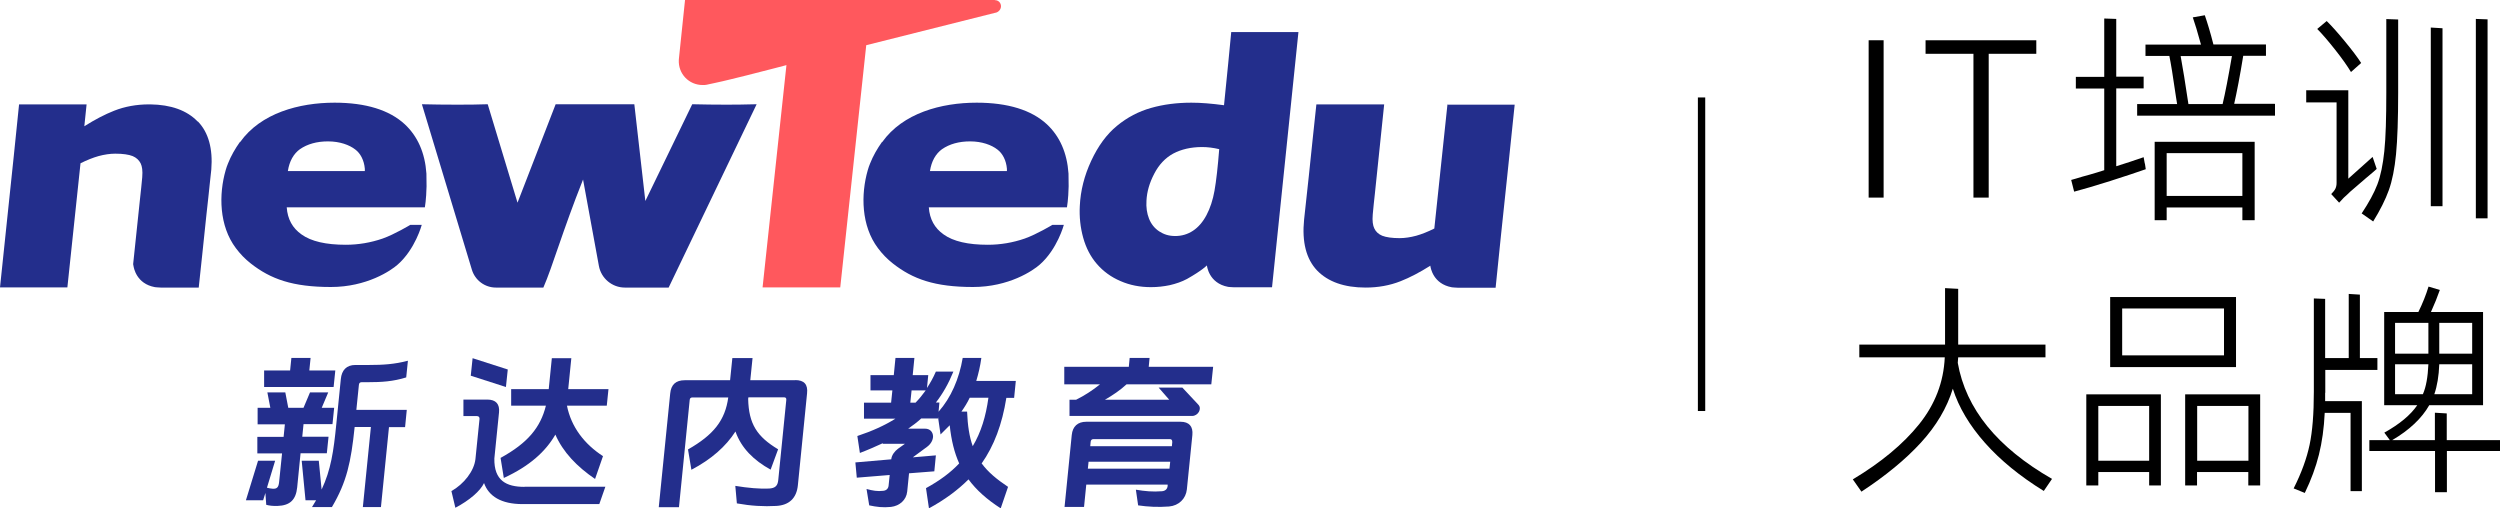 <?xml version="1.0" encoding="UTF-8"?>
<svg id="_图层_1" data-name="图层 1" xmlns="http://www.w3.org/2000/svg" viewBox="0 0 177 36">
  <defs>
    <style>
      .cls-1 {
        fill: #232e8c;
      }

      .cls-2 {
        fill: #ff585d;
      }
    </style>
  </defs>
  <g>
    <path class="cls-1" d="m66.7,10.56c.52-.36,1.19-.55,1.98-.55.84,0,1.52.25,1.94.58.36.27.62.76.67,1.36,0,.05,0,.11,0,.16h-5.45c.11-.7.4-1.22.87-1.56m-4.27-.49c-.32.45-.63.98-.84,1.52-.06.15-.12.31-.16.46-.5,1.73-.47,3.95.72,5.53.29.39.66.78,1.05,1.08,1.41,1.11,2.97,1.67,5.68,1.67,2.54,0,4.25-1.16,4.73-1.59,1.24-1.09,1.7-2.81,1.7-2.81h-.81s-1.11.67-1.96.97c-.84.29-1.72.44-2.61.44-1.4,0-2.45-.24-3.13-.73-.64-.45-.99-1.08-1.05-1.92h9.78s.1-.54.12-1.49c0-.31,0-.61-.01-.9-.1-1.47-.62-2.64-1.53-3.49-1.09-1.01-2.76-1.53-4.97-1.53-2.52,0-5.23.74-6.69,2.79"/>
    <path class="cls-1" d="m21.24,10.56c.52-.36,1.19-.55,1.98-.55.84,0,1.52.25,1.94.58.36.27.62.76.67,1.36,0,.05,0,.11,0,.16h-5.45c.11-.7.4-1.22.87-1.56m-4.27-.49c-.32.45-.63.98-.84,1.52-.06.15-.12.31-.16.46-.5,1.73-.47,3.95.72,5.53.29.39.66.78,1.05,1.08,1.41,1.11,2.97,1.67,5.68,1.67,2.54,0,4.25-1.16,4.73-1.59,1.24-1.09,1.7-2.81,1.7-2.81h-.81s-1.11.67-1.96.97c-.84.29-1.72.44-2.61.44-1.4,0-2.45-.24-3.13-.73-.64-.45-.99-1.08-1.05-1.92h9.78s.1-.54.12-1.49c0-.31,0-.61-.01-.9-.1-1.47-.62-2.64-1.53-3.49-1.09-1.01-2.76-1.53-4.97-1.53-2.52,0-5.23.74-6.69,2.79"/>
    <path class="cls-1" d="m87.17,2.28s-.4,4.2-.51,5.17c-.9-.12-1.63-.18-2.31-.18-1.02,0-1.97.12-2.85.37-.89.25-1.69.67-2.42,1.27-.73.6-1.33,1.42-1.82,2.47-.49,1.05-.76,2.12-.81,3.21-.04.77.04,1.52.24,2.24.2.72.52,1.34.97,1.86.45.52,1.01.93,1.67,1.21.66.29,1.38.43,2.16.43.46,0,.9-.05,1.33-.14.43-.1.85-.24,1.22-.44,1.1-.62,1.41-.96,1.41-.96,0,0,.11,1.26,1.5,1.52.05,0,.23.03.43.03h2.68l1.87-18.07h-4.76Zm-1.18,11.21c-.12.67-.31,1.25-.57,1.74-.26.49-.58.86-.96,1.11-.38.25-.8.37-1.25.37s-.8-.11-1.14-.33c-.33-.22-.57-.52-.72-.9-.15-.38-.21-.8-.18-1.27.03-.63.21-1.26.55-1.91.33-.64.78-1.12,1.35-1.43.57-.3,1.25-.46,2.04-.46.38,0,.79.05,1.21.15-.1,1.27-.21,2.25-.33,2.92Z"/>
    <path class="cls-1" d="m102.5,7.39h-.02s-.91,8.62-.93,8.79c-.46.23-.89.4-1.28.51-.41.11-.81.17-1.18.17-.53,0-.95-.06-1.23-.17-.26-.11-.45-.28-.56-.52-.1-.21-.15-.51-.11-.98.04-.5.1-.98.15-1.46l.66-6.34h-4.8l-.25,2.34-.29,2.78-.33,3.04c-.16,1.58.15,2.79.92,3.6.77.8,1.93,1.21,3.43,1.21.89,0,1.72-.15,2.48-.45.66-.26,1.37-.63,2.11-1.1h0s0,.02,0,.02c.02.14.2,1.27,1.52,1.51.07,0,.23.03.41.03h2.69l.38-3.71c.08-.63.79-7.56.97-9.25h-4.74Z"/>
    <path class="cls-2" d="m70.43,0h-21.93l-.42,4.03-.02.21c-.05.98.71,1.78,1.69,1.78.1,0,.19,0,.28-.02.06-.01.12-.02.18-.04.13-.03.27-.06.42-.09.72-.15,1.51-.36,2.22-.53,1.55-.39,2.83-.73,2.83-.73l-1.69,15.74h5.5l1.84-17.15,9.15-2.3h.02c.2-.05.36-.23.37-.44.01-.25-.18-.45-.43-.45Z"/>
    <path class="cls-1" d="m41.28,12.71c-1.46,3.67-2.15,6.14-2.81,7.65h-3.36c-.78,0-1.47-.51-1.7-1.26l-3.54-11.72c.84.02,1.55.03,2.39.03.8,0,1.55,0,2.27-.03l2.11,6.97,2.7-6.97h5.57s.78,6.85.78,6.85l3.32-6.85c.84.02,1.61.03,2.33.03.62,0,1.22,0,2.23-.03l-6.23,12.98h-3.1c-.9,0-1.68-.65-1.84-1.54l-1.12-6.11Z"/>
    <path class="cls-1" d="m13.99,8.6c-.76-.79-1.89-1.19-3.35-1.21-.03,0-.05,0-.08,0-.89,0-1.72.15-2.48.45-.66.26-1.37.63-2.11,1.1h0s.16-1.55.16-1.55H1.35l-.38,3.71c-.08.63-.78,7.56-.97,9.25h4.77s.91-8.62.93-8.79c.46-.23.89-.4,1.28-.51.41-.11.81-.17,1.18-.17.54,0,.95.06,1.23.17.26.11.45.28.57.52.1.21.15.51.11.98-.04.5-.1.98-.15,1.46l-.49,4.66s0,.05,0,.06c0,.03.02.09.02.09.02.13.2,1.27,1.52,1.51.07,0,.23.03.41.03h2.69l.25-2.34.29-2.77.14-1.27c.07-.62.13-1.29.21-1.97.12-1.48-.2-2.63-.94-3.4"/>
    <g>
      <path class="cls-1" d="m23.66,28.86l-.12,1.17h-2.05l-.09.89h1.86l-.12,1.17h-1.86l-.24,2.42c-.09.87-.5,1.28-1.39,1.31-.34.01-.58-.02-.8-.08l-.06-.84-.16.52h-1.22l.86-2.8h1.21l-.58,1.91c.13.04.28.06.4.07.29.02.42-.08.46-.46l.21-2.04h-1.75v-1.17h1.86l.09-.89h-1.93v-1.17h.9l-.21-1.09h1.27l.21,1.09h1.08l.46-1.09h1.29l-.46,1.09h.88Zm.08-2.63l-.12,1.17h-4.92v-1.17h1.84l.09-.89h1.36l-.09.89h1.84Zm3.24,9.67h-1.29l.57-5.67h-1.15c-.26,2.5-.56,3.89-1.61,5.67h-1.41c.1-.16.2-.33.29-.48h-.75l-.27-2.8h1.21l.2,2.04c.66-1.4.85-2.71,1.04-4.63l.32-3.19c.06-.63.4-1,1.03-1h.98c.97,0,1.79-.05,2.74-.3l-.12,1.18c-.93.29-1.74.34-2.74.34h-.42c-.12,0-.18.07-.19.19l-.18,1.77h3.57l-.12,1.22h-1.14l-.57,5.67Z"/>
      <path class="cls-1" d="m37.14,34.46h5.72l-.43,1.23h-5.44c-1.51,0-2.39-.56-2.72-1.49-.26.56-1.04,1.23-2.03,1.75l-.28-1.18c.87-.49,1.6-1.4,1.7-2.26l.29-2.85c.01-.12-.06-.2-.18-.2h-.96v-1.17h1.69c.61,0,.89.32.83.91l-.33,3.26c-.03,1.57.85,2.01,2.13,2.01Zm-3.81-7.86l.13-1.24,2.49.8-.13,1.24-2.49-.8Zm9.36,5.7l-.56,1.61c-1.28-.87-2.27-1.9-2.81-3.14-.7,1.21-1.83,2.23-3.65,3.07l-.23-1.42c1.93-1.06,2.83-2.16,3.21-3.7h-2.46v-1.17h2.66l.22-2.19h1.38l-.22,2.19h2.85l-.12,1.17h-2.82c.3,1.51,1.23,2.72,2.56,3.58Z"/>
      <path class="cls-1" d="m56.3,26.91c.63,0,.91.3.84.94l-.65,6.5c-.09.93-.63,1.42-1.53,1.47-.88.05-1.79,0-2.79-.18l-.11-1.24c.9.15,1.75.22,2.37.19.46-.02.63-.2.67-.6l.57-5.68c.01-.12-.04-.18-.16-.18h-2.52s-.02.07-.02.11c.04,1.77.62,2.67,2.12,3.57l-.53,1.44c-1.18-.65-2.07-1.51-2.49-2.7-.68,1.06-1.71,1.97-3.12,2.71l-.24-1.44c1.81-1.03,2.63-2.06,2.85-3.68h-2.54c-.12,0-.18.06-.19.18l-.76,7.59h-1.43l.81-8.05c.06-.63.4-.94,1.03-.94h3.21l.16-1.57h1.43l-.16,1.57h3.19Z"/>
      <path class="cls-1" d="m69.51,32.82c.44.6,1.05,1.11,1.86,1.65l-.52,1.52c-.98-.63-1.72-1.29-2.28-2.05-.76.76-1.68,1.44-2.8,2.05l-.21-1.43c.97-.53,1.74-1.1,2.35-1.75-.34-.76-.56-1.64-.67-2.7-.2.21-.42.43-.65.65l-.18-1.24v.11h-1.19c-.28.26-.59.49-.92.72h1.19c.37,0,.56.25.57.54,0,.25-.14.54-.43.75l-.91.67s-.06.05-.09.07l1.63-.14-.11,1.13-1.79.14-.13,1.29c-.06.6-.54,1.02-1.15,1.09-.57.06-1.03,0-1.54-.11l-.19-1.16c.44.12.78.18,1.18.13.21-.02.35-.14.38-.35l.08-.77-2.33.19-.1-1.08,2.54-.22h0c.03-.3.24-.57.48-.75l.49-.35h-1.57v-.04c-.5.23-1.04.47-1.62.69l-.18-1.2c1.05-.35,1.94-.75,2.7-1.23h-2.23v-1.13s1.92,0,1.92,0l.09-.87h-1.55v-1.08s1.65,0,1.65,0l.12-1.22h1.34l-.12,1.22h1.1l-.09.91c.23-.35.45-.74.63-1.16h1.24c-.34.84-.75,1.56-1.24,2.19h.25l-.06.65c.88-.99,1.46-2.33,1.71-3.81h1.32c-.08.59-.21,1.13-.36,1.63h2.8l-.12,1.2h-.55c-.3,1.87-.86,3.38-1.76,4.66Zm-4.97-5.18l-.09.87h.37c.26-.27.5-.56.72-.87h-1.01Zm4.11.53c-.16.34-.36.66-.58.97h.4c.04,1,.16,1.78.4,2.45.59-.99.93-2.11,1.11-3.43h-1.32Z"/>
      <path class="cls-1" d="m85.89,25.97l-.13,1.24h-6c-.43.4-.97.77-1.53,1.09h4.55l-.75-.86h1.68l1.13,1.21c.28.29-.02.8-.44.8h-8.68v-1.15s.47,0,.47,0c.57-.28,1.19-.68,1.69-1.09h-2.53v-1.24h4.57l.06-.63h1.41l-.06.63h4.57Zm-8.98,8.32l-.16,1.6h-1.38l.51-5.09c.06-.61.42-.94,1.03-.94h6.67c.61,0,.9.33.84.94l-.39,3.85c-.07.66-.57,1.15-1.26,1.21-.78.06-1.5.02-2.19-.08l-.16-1.11c.65.11,1.19.16,1.84.11.24-.02.39-.15.41-.38v-.09s-5.77,0-5.77,0Zm5.94-1.6h-5.78l-.05.49h5.78l.05-.49Zm.14-1.42c.01-.11-.05-.18-.16-.18h-5.42c-.11,0-.18.07-.19.18l-.03.32h5.78l.03-.32Z"/>
    </g>
  </g>
  <rect x="120.21" y="6.9" width=".52" height="22.2"/>
  <g>
    <g>
      <path d="m132.3,13.99V2.85h1.06v11.14h-1.06Z"/>
      <path d="m144.17,2.85v.96h-3.37v10.18h-1.08V3.81h-3.39v-.96h7.83Z"/>
    </g>
    <path d="m151.86,11.58l.06.4c-.6.21-1.43.49-2.5.83s-1.93.59-2.57.76l-.21-.83.35-.1c.29-.09.6-.18.94-.27.34-.1.69-.2,1.05-.32v-5.78h-2.01v-.83h2.01V1.31l.85.03v4.09h1.94v.83h-1.94v5.51c.62-.19,1.27-.41,1.94-.64l.08.45Zm9.21-4.21v.82h-9.76v-.82h2.83l-.08-.5c-.21-1.47-.37-2.43-.47-2.91h-1.69v-.8h3.93c-.24-.87-.43-1.51-.58-1.93l.85-.15c.19.55.4,1.24.61,2.07h3.72v.8h-1.61c-.23,1.42-.45,2.56-.64,3.4h2.87Zm-7.67,8.22h-.85v-5.55h7.08v5.55h-.87v-.9h-5.36v.9Zm5.36-1.72v-3.03h-5.36v3.03h5.36Zm-4.37-9.9c.15.8.33,1.94.55,3.4h2.42c.18-.75.4-1.88.66-3.4h-3.63Z"/>
    <path d="m163.27,6.39h2.99v6.26l1.72-1.54.29.85c-.09.09-.34.3-.77.66-.18.16-.42.37-.73.63-.31.26-.5.43-.57.51-.15.12-.35.32-.59.59l-.56-.61c.15-.15.25-.28.3-.39.05-.11.08-.24.08-.4v-5.7h-2.15v-.87Zm1.46-4.9c.34.33.77.81,1.28,1.43.51.62.9,1.13,1.16,1.54l-.72.64c-.26-.43-.63-.96-1.13-1.59-.5-.63-.92-1.12-1.26-1.46l.67-.56Zm2.47,13.63c.51-.77.89-1.46,1.12-2.07.23-.61.39-1.39.49-2.35.1-.96.14-2.34.14-4.13V1.35l.84.03v5.17c0,1.87-.05,3.33-.15,4.36-.1,1.03-.27,1.88-.51,2.55s-.61,1.41-1.11,2.22l-.8-.56Zm4.9-.53V1.95l.83.05v12.6h-.83Zm3.19.87V1.34l.83.03v14.09h-.83Z"/>
    <path d="m145.28,33.91l-.58.85c-1.67-1.03-3.06-2.16-4.16-3.4-1.1-1.24-1.86-2.52-2.28-3.84-.42,1.36-1.17,2.63-2.26,3.82-1.09,1.19-2.49,2.34-4.21,3.47l-.61-.87c2-1.2,3.57-2.5,4.7-3.91,1.13-1.41,1.73-2.98,1.81-4.73h-6.05v-.9h6.07v-4l.93.05v3.95h6.18v.9h-6.18l-.03.39c.57,3.25,2.79,5.99,6.68,8.22Z"/>
    <path d="m148.56,34.37h-.85v-6.45h5.28v6.45h-.83v-.95h-3.6v.95Zm3.6-1.75v-3.88h-3.6v3.88h3.6Zm-2.76-11.59h8.91v4.96h-8.91v-4.96Zm.85,4.13h7.21v-3.32h-7.21v3.32Zm4.46,9.21v-6.45h5.31v6.45h-.84v-.95h-3.63v.95h-.85Zm.85-5.63v3.88h3.63v-3.88h-3.63Z"/>
    <path d="m164.62,27.81v.59h2.6v6.37h-.8v-5.54h-1.83c-.05,1.09-.19,2.08-.41,2.96-.22.88-.55,1.78-1,2.71l-.79-.32c.56-1.11.93-2.14,1.13-3.09.2-.95.3-2.2.3-3.75v-6.61l.8.03v4.19h1.67v-4.54l.79.05v4.49h1.24v.84h-3.69v1.62Zm12.38,3.35v.77h-3.76v2.92h-.84v-2.92h-4.65v-.77h1.45l-.39-.53c1.08-.6,1.86-1.25,2.33-1.94h-2.34v-6.6h2.42c.3-.61.54-1.21.72-1.8l.8.24c-.17.49-.38,1.01-.63,1.56h3.69v6.6h-3.81c-.53.93-1.41,1.76-2.62,2.47h3.02v-1.94l.84.05v1.89h3.76Zm-5.07-6.12v-2.18h-2.36v2.18h2.36Zm-2.36,2.87h1.97c.23-.52.35-1.23.39-2.12h-2.36v2.12Zm5.46,0v-2.12h-2.33c-.03.83-.15,1.54-.35,2.12h2.68Zm-2.33-2.87h2.33v-2.18h-2.33v2.18Z"/>
  </g>
</svg>